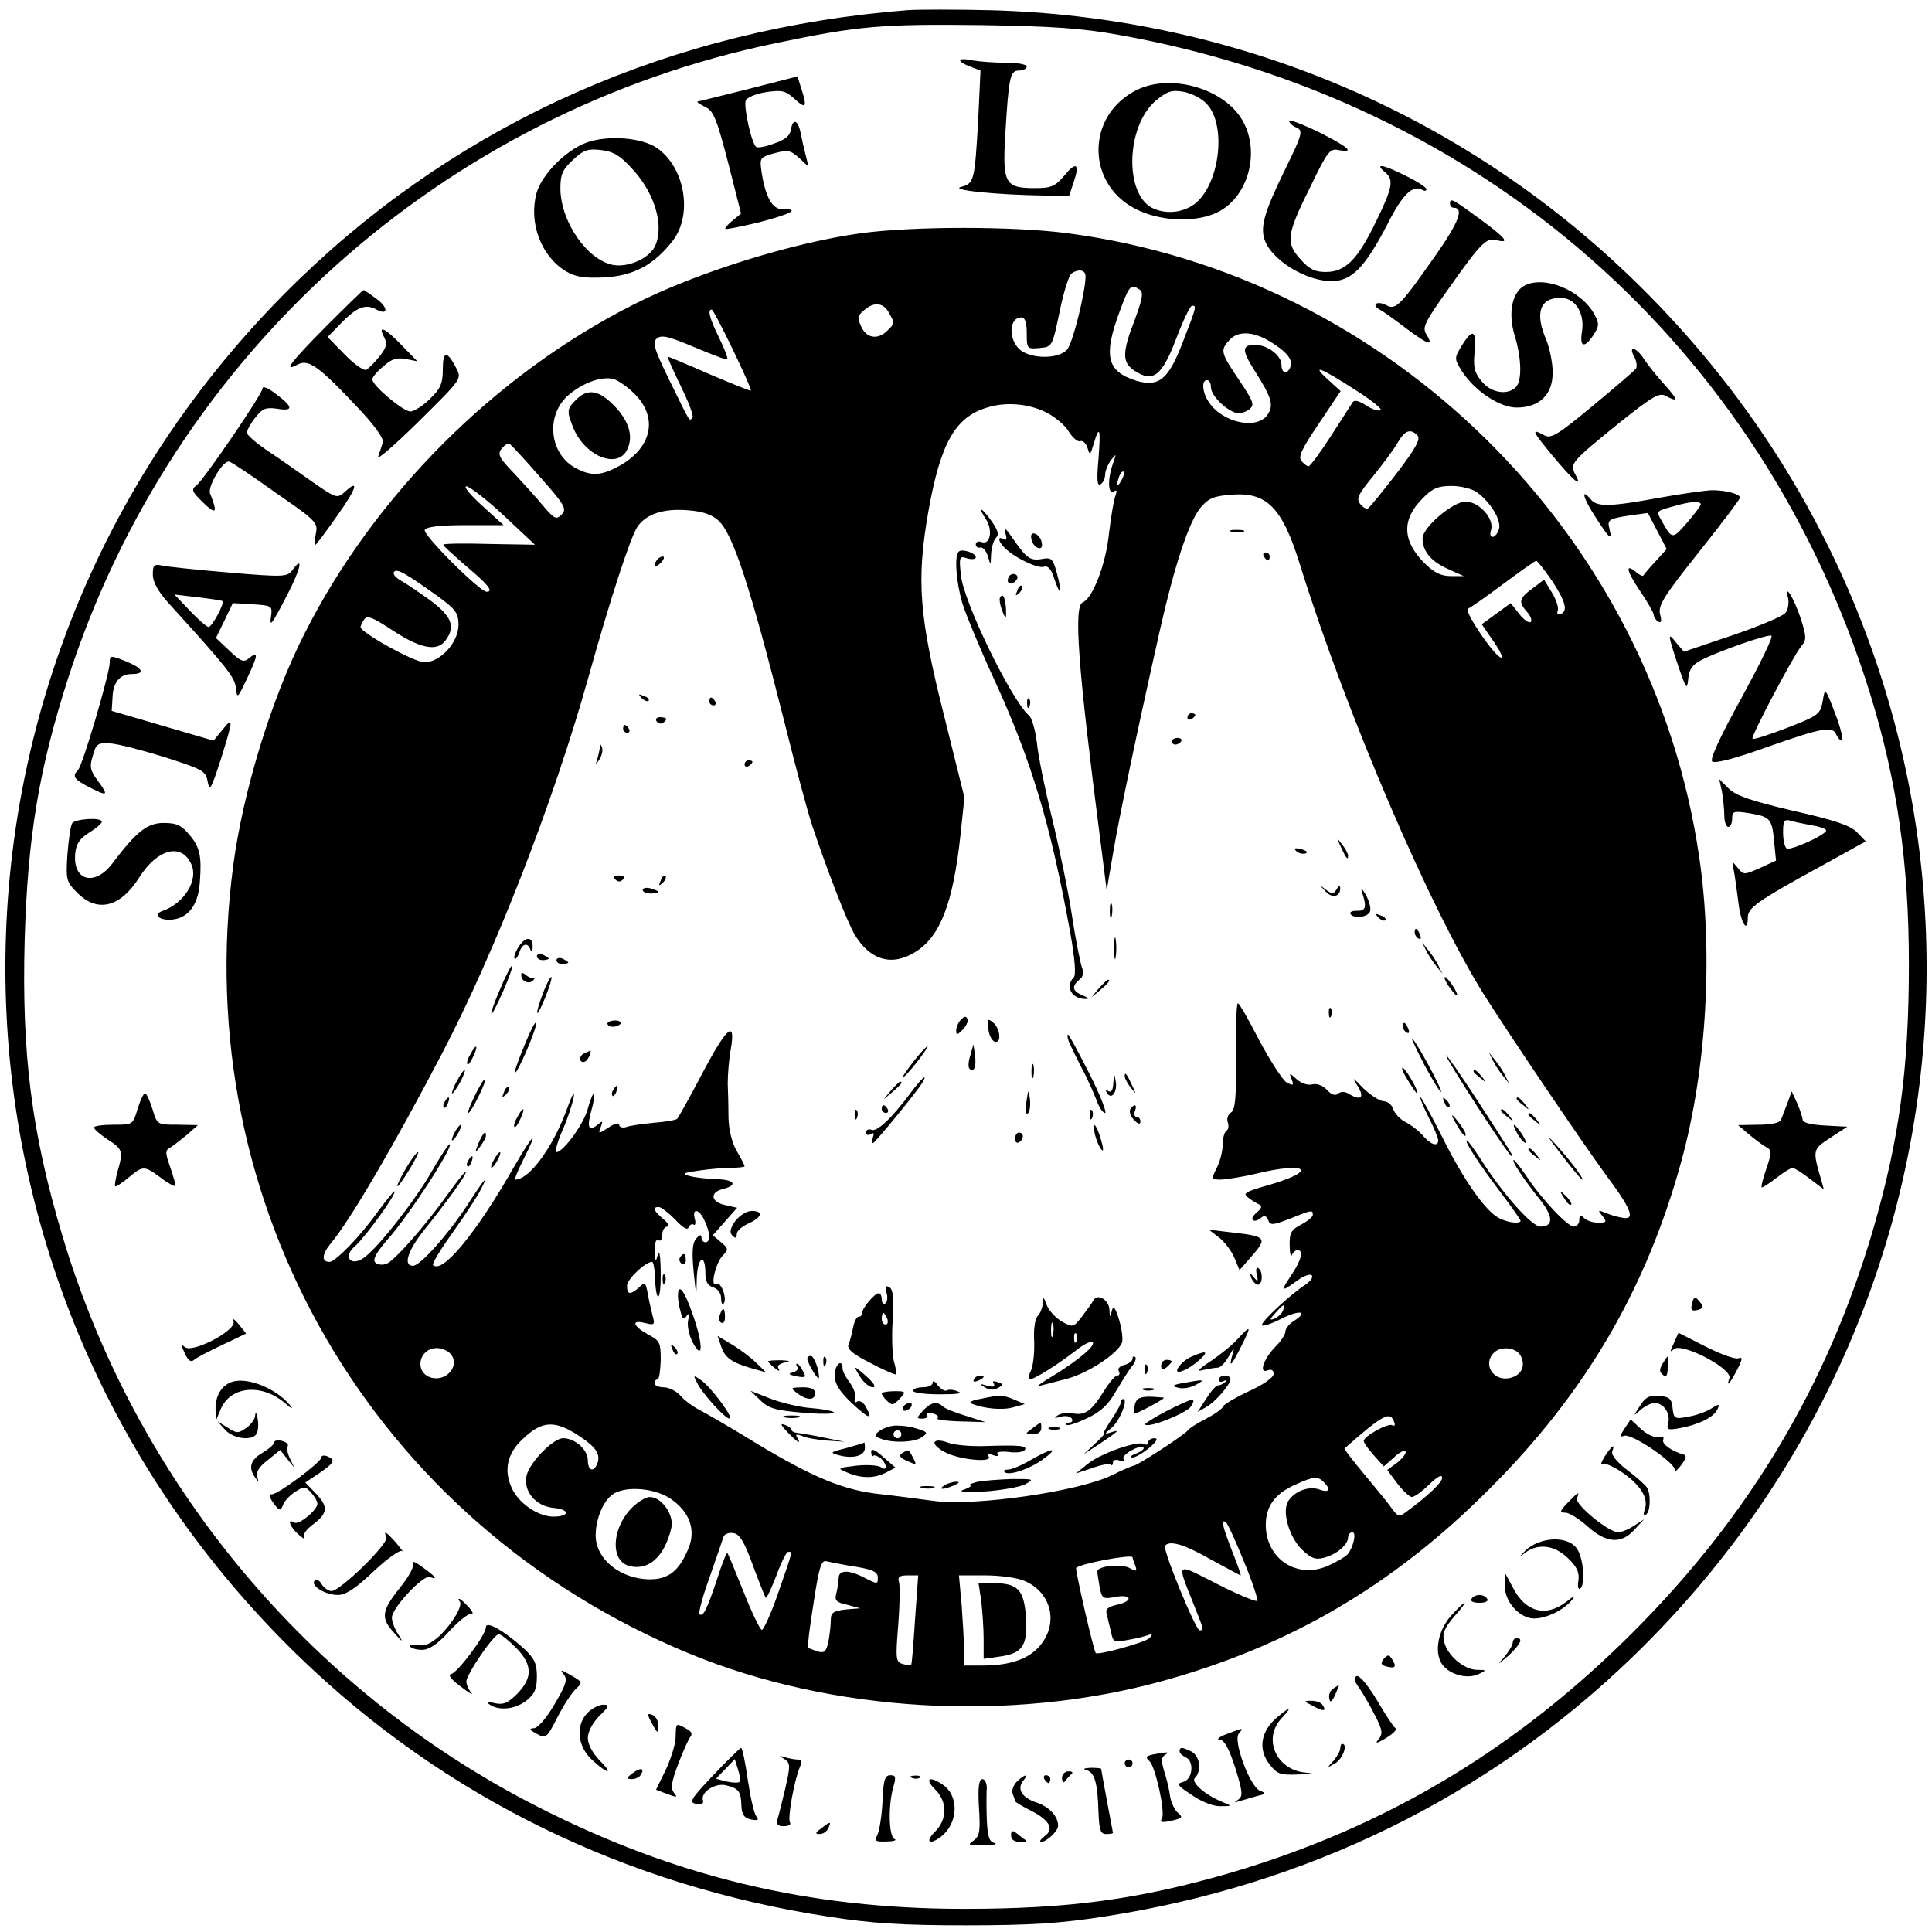 <svg version="1" xmlns="http://www.w3.org/2000/svg" width="657.333" height="657.333" viewBox="0 0 493 493"><path d="M231.5 2.6C171.6 7.3 118.2 30.9 76.6 71c-100.3 96.8-100.3 255.2 0 352 36.9 35.6 83.1 58.2 134.9 66.1 10.9 1.7 18.6 2.2 35 2.2s24.1-.5 35-2.2c51.8-7.9 98-30.5 134.9-66.1 100.3-96.8 100.3-255.2 0-352C372.2 28.3 314.3 4.2 252.5 2.6c-8.8-.2-18.2-.2-21 0zm54 6.3C378 25.4 449.7 88.3 477.2 177c6.9 22.3 9.9 43.2 9.9 69 0 26.7-2.4 44.6-9.2 68-11.6 39.4-31.4 72.7-61.3 102.6-29.9 29.9-63.2 49.7-102.6 61.3-23.4 6.8-41.3 9.2-68 9.2-39.7 0-73.8-8.2-108.9-26.1C78.8 431.3 34.7 378.2 16 315.6c-8-26.7-10.5-46.7-9.7-76.1.8-26.1 3.6-43.1 11.1-66.5C44 90.5 113 28.6 198 11c21-4.4 26.9-4.9 52.5-4.6 18.1.3 25.6.8 35 2.5z"/><path d="M245 15.4c0 .4 1.2 1.1 2.6 1.6l2.6 1-.6 12.8c-.9 15.4-1 16-4.4 16.9-2.8.8 8.7 2 21.5 2.2l6.1.1 1.2-3.6c1.6-4.7.6-5.3-2.5-1.5-2.3 2.7-3.3 3.1-7.5 3.1-7.5 0-8.2-1.2-7.5-13.4.9-14.8 1.2-16.6 3.5-16.6 1.1 0 2-.5 2-1 0-.6-2.4-1-5.4-1-2.9 0-6.8-.3-8.5-.6-1.7-.4-3.1-.4-3.1 0zM191 22.7c-6.9 1.7-12.7 3.2-13 3.2-.3.1.6.7 2 1.4 2.1 1 2.9 3.1 5.8 14.2l3.3 13-2.2 1.8c-1.2 1-2 1.9-1.8 2.1.2.2 4.1-.6 8.7-1.7 8-2.1 10.5-3.4 6-3.3-2.6.1-4.4-2.9-5.4-9.1-.6-4.1-.6-4.1 3.2-5.2 3.4-.9 4.1-.8 6.3 1.2l2.4 2.2-.7-2.9c-.4-1.5-1-4.1-1.3-5.7-.7-3.4-2-3.8-2.5-.7-.2 1.4-1.5 2.5-4.2 3.4-2.1.8-4.2 1.2-4.6.9-1.2-.7-3.3-10.3-2.7-11.9.3-.7 2.6-1.7 5.2-2.1 4.1-.6 5-.3 7.1 1.6 3 2.8 3.4 2.3 2-2.1l-1.1-3.5-12.5 3.2zM290.4 22.8c-13.7 6.5-13.4 25.1.6 31.1 6.3 2.7 14.7 2.8 19.8.2 8.1-4.1 11-16.2 5.8-24.1-5-7.6-17.8-11.1-26.2-7.2zm17.4 3.6c4.9 4.8 3.8 18.6-1.8 24.6-3 3.2-8.2 4-12.1 2-7-3.8-6.5-20.7.9-27.2 3-2.5 4.1-2.9 7.1-2.4 1.9.3 4.6 1.6 5.9 3zM329 30.9c0 .5.7 1.1 1.5 1.5 2.2.8 1.9 1.7-2.5 10.7-5.5 11.2-6.6 15.1-5.1 18.6 2.5 5.7 12.5 11 18.6 9.9 4.2-.8 7.4-4.5 12.5-14.3 3.9-7.8 6.6-10.3 9-8.8.5.3 1 .2 1-.2 0-.5-2.5-2.1-5.6-3.6-5.6-2.8-7.8-3.1-4.9-.7 2.2 1.9 1.9 3.8-2.4 12.6-4.7 9.7-7.8 12.8-12.8 12.8-2.8 0-4.2-.7-6.5-3.3-3.8-4.2-3.5-6.3 2.8-18.9 4.1-8.5 4.8-9.4 7-8.9 4.3.8 2.5-.8-5.1-4.6-4.1-2-7.5-3.3-7.5-2.8zM149.6 36.4c-5.3 2-11.4 8.2-12.7 12.9-2 7.5 1.1 15.9 7.3 19.8 2.7 1.6 4.6 1.9 9.9 1.7 7.6-.4 12.8-3.2 17.6-9.4 5.1-6.7 3.1-18.6-4-23.6-3.8-2.7-12.6-3.4-18.1-1.4zm12.1 7.1c5.6 6.2 7.9 14.6 5.3 19.6-1.7 3-6.8 5.2-10.6 4.5-6.6-1.3-13.3-11-13.4-19.4 0-3.7.5-4.9 3.2-7.4 2.8-2.6 3.8-2.9 7.3-2.5 3.2.4 4.9 1.5 8.2 5.2zM370 51.9c0 .6.4 1.1.9 1.1 2.8 0 1.3 3.8-4.6 12.2-9 12.8-10.1 14-12.5 12.7-2.4-1.3-4-.1-1.7 1.1.9.5 4 2.7 7 5 5.5 4.1 6.9 4.5 4.8 1.2-1-1.7-.3-3.1 6-11.9 8.2-11.6 9.4-12.7 12.1-12 3.4.9 2.2-.6-4.2-5.3-7.1-5.2-7.8-5.6-7.8-4.1zM219.8 59.5c-17.6 2.4-42.2 10.1-58.1 18.2-35.3 17.8-66.2 48.7-84 84-8.4 16.5-15.7 40.2-18.2 59.3C48.1 307.4 95.1 388.6 176 422c36.2 14.9 81.4 17.6 120.1 7.1 32.6-8.9 59.3-24.4 83.9-49.1 24.7-24.6 40.2-51.3 49.1-83.9 6.4-23.5 8.1-53 4.5-77.4-12-82.4-78.8-148.4-161.3-159.2-13.8-1.8-39.1-1.8-52.5 0zm57.2 11c0 4-3.3 17.2-4.7 18.7-2.3 2.6-9.7 2.4-12.3-.2-2.8-2.8-2.4-8 .6-8 1 0 1.4 1.3 1.4 4.1 0 3.9.1 4 3.3 3.7 3.2-.3 3.2-.3 5.1-9.3 1-5 2.4-9.3 3-9.7 1.9-1.3 3.6-.9 3.6.7zm13.8 3.4c1 .6.8 2.2-1.2 7.6-3.3 8.5-3.3 11-.1 13.1 4.7 3.1 7 1.4 10.6-8.1 1.8-4.7 3.6-8.5 4.1-8.5 1.2 0 1.1.3-2.3 9.1-3.7 9.7-6.1 11.7-11.8 10.1-7.8-2.4-8.7-6.4-4.1-18.5 2.2-5.9 2.6-6.3 4.8-4.8zM227 80.1c1.3 2.3 1.3 2.5-.6 4.3-2.4 2.4-5.3 1.9-6.6-1-1.1-2.3-1-2.9 1-4.5 2.5-2 4.8-1.6 6.2 1.2zm-40 9.1c2.7 5.6 4.8 10.3 4.6 10.5-.1.1-4.9-1.8-10.5-4.2-5.7-2.5-10.5-4.5-10.7-4.5-.2 0 1.3 3.4 3.3 7.5 2 4.1 3.4 7.7 3 8.1-.9.9-.4 1.6-5.9-9.6-4-8.2-4.4-9.7-3.1-10.7 1.2-.9 3.1-.4 9.5 2.3 4.5 1.9 8.2 3.3 8.4 3.1.2-.2-.7-2.7-2.1-5.5-2.5-5.1-3-7.2-1.9-7.2.3 0 2.7 4.6 5.4 10.2zm137-2.1c4.3 2.6 6 4.7 5.3 6.5-.8 2.1-2.3 1.7-2.3-.5 0-2.4-3.6-5.1-6.7-5.1-3.4 0-3.5 1.3-.2 6.5 4.5 7.1 5 8.9 3.3 11.4-2.7 3.8-11.3 2-14.8-3.1-1.8-2.5-2.1-5.8-.6-5.8.6 0 1 .8 1 1.8 0 2 3.4 5.5 6.2 6.5.9.3 2.4 0 3.4-.7 1.6-1.2 1.5-1.8-2.4-7.6-4.7-7-4.9-7.6-2.5-10.2 2.1-2.4 6-2.3 10.3.3zm22 12.5c4.1 2.6 6.9 4.9 6.3 5.1-.7.3-2.4-.4-3.8-1.3-1.6-1.1-2.9-1.4-3.3-.8-.4.6-2.9 4.5-5.6 8.7-2.7 4.2-5.3 7.7-5.7 7.7-.3 0-1.2-.6-1.8-1.4-.9-1 .1-3.1 4.5-9.6l5.5-8.2-3.3-3c-4.5-4.1-1.6-2.9 7.2 2.8zm-184.3.7c6.3 6 4.8 13.8-3.5 18.5-4.7 2.6-7.2 2.8-11.2.7-6.9-3.6-7.9-13.7-1.8-18.8 3.7-3.1 8.3-4.7 11.3-4 1.1.3 3.5 1.9 5.2 3.6zm105 4.8c2.3 1.1 5.1 3.4 6 5 1 1.6 2.3 2.7 2.9 2.5.7-.3 1.5.5 1.9 1.7.6 2 .7 1.9 1.6-1.1 1.5-5 1.8-3.8 1.2 4-.5 5.3-.3 6.9.5 6.4.7-.4 1.2-1.5 1.2-2.5 0-.9.7-2.6 1.5-3.7 1.4-1.8 1.4-1.7.5.9-1.4 3.9-1.3 8 .2 7.1.8-.5.9-.2.4 1.2-.4 1-1.1 5.3-1.6 9.4-.8 8-4.2 16.7-6.7 17.7-2.4.9-1.2 16.7 4.4 60.1l1.7 13.4 1.7-9.9c1.6-9.3 5.6-28.6 11.9-56.6 3.6-16 7.3-27.4 10.3-31.1 1.9-2.3 3.3-3 7.3-3.3 9.5-1 13.5 2.9 18.1 17.7 11.8 38 33.3 88.1 47.1 110 7.1 11.2 25.4 38.2 31.2 46.1 6.5 8.7 7.4 11.4 3.8 10.6-1.3-.2-3.2-.8-4.3-1.3-1.8-.7-1.8-.6-.6.9 1.2 1.5 1.1 1.7-1.1 1.7-1.3 0-2.9-.5-3.6-1.2-.9-.9-1.2-.8-1.2.5 0 .9-.6 1.7-1.4 1.7-1.6 0-8.3-7.1-12.1-12.9-1.5-2.2-3-4.1-3.2-4.1-.8 0 2.5 4.9 6.4 9.8 3.7 4.5 3.8 7.2.4 7.2-2.2 0-9.4-8.1-15-16.8-1.8-2.8-3.5-5.2-3.8-5.2-.8 0 3.1 6 8.5 13.1 2.8 3.7 5.2 7.1 5.2 7.4 0 .9-3.5.5-5.7-.8-3.4-1.9-8.9-9.7-14.3-20.6-2.8-5.6-5.3-10.1-5.5-10.1-.3 0 .6 2.2 2 5 1.4 2.7 2.5 5.4 2.5 6 0 1.7-1.9 1.1-3.8-1.1-.9-1.1-2.9-2.7-4.4-3.5-1.5-.7-2.9-2.3-3.3-3.4-.3-1.1-1.5-2-2.4-2-1 0-3.3-1.5-5.1-3.2-3-3.1-3.1-3.1-1.5-.6 1.8 3 .7 3.8-2.5 1.8-.9-.5-1.9-.5-2.6.1-.7.6-1.7.2-2.8-1-1-1.1-2.5-1.7-3.7-1.4-1.1.3-2.8-.2-4-1.3-1.9-1.7-2-1.7-1.3 0 .6 1.6.4 1.7-1.3.8-1-.6-4.1-5.4-6.9-10.6-2.7-5.3-5.2-9.6-5.5-9.6-.4 0-.6 6.1-.5 13.5.1 10.6-.2 13.8-1.3 14.4-.8.5-1.1 1.6-.8 2.5.3.8.2 1.8-.3 2.1-.6.4-1 2-1 3.6 0 1.7-.7 4.3-1.5 5.9-1.5 3-1.5 3 1.2 3 1.6-.1 5.5-.7 8.8-1.5 12.8-3.1 16-.9 3.9 2.7-6.7 1.9-7.4 2.3-5.9 3.4 1 .8 2.3 1.5 2.9 1.8.7.3.5 1-.6 1.9-1 .8-1.5 1.7-1.1 2 .3.4 1.2.2 1.9-.4 1-.9 1.5-.7 2 .4.5 1.4 1.1 1.4 5.5-.3 5.7-2.3 5.9-2.3 5.9-1 0 .5-1.3 1.6-3 2.5-2.5 1.3-3 2.1-2.9 5.3 0 2 .3 3.1.6 2.4.2-.6.9-1.2 1.4-1.2 1.6 0 1 2.6-1.6 6.4-2.8 4.2-2.6 4.4 1.5 1.4 1.6-1.2 3.3-1.8 3.7-1.4.5.5-.3 1.6-1.7 2.5-3.7 2.4-11 9.2-11 10.2 0 .5 2.3-.2 5-1.6 4.8-2.4 7.1-1.9 3 .7-1.1.7-2 1.9-2 2.6 0 .7-1.1 2.4-2.4 3.7-3.1 3.1-4.5 7.1-2.2 6.2 1-.4 1.6-.1 1.6.9 0 .9-2.7 2.8-6.5 4.5-3.6 1.7-6.5 3.5-6.5 3.9 0 .4-1.9 1.8-4.2 3-2.4 1.2-4.5 2.6-4.8 3.1-.7 1-12.8 8.9-13.7 8.9-.3 0-2.9 1.1-5.7 2.5-8.5 4.1-34.8 7.9-45.3 6.5-3.7-.5-10.5-1.4-15.1-1.9-9.1-1.2-17.4-4.9-33-14.5-4.6-2.8-9.8-5.8-11.5-6.7-1.8-.9-4.1-2.6-5.1-3.8-1.1-1.2-3-2.1-4.3-2.1-1.2 0-2.3-.5-2.3-1 0-.6.3-1 .8-1 .4 0 .7-2.2.8-4.9 0-4.5-.2-5-3.3-6.6-3.9-2.2-4.3-3.8-.7-2.9 2.2.6 2.5.4 2.1-1.2-.3-1.1-.9-3.6-1.3-5.7-.6-3.5-.8-3.7-2.3-2.2-2.3 2-3.1 1.9-3.1-.4 0-1.7 4.7-6.1 6.4-6.1.3 0 .6 1.5.7 3.2.2 7.4 1.5 7.6 1.5.3 0-4.5-.3-6.8-.7-5.4-.6 2.1-.7 2-.8-.9-.1-2 .3-3.1.9-2.7.6.3 1-.3 1-1.4 0-1.2.6-2.1 1.3-2.1.6-.1.2-.9-1-1.9-2.5-2.1-2.9-3.1-1.2-3.1.6 0 2.5 1.5 4.2 3.2 1.9 2.1 3.2 2.8 3.4 2 .3-.6.8-1 1.3-.7.4.3.6-.4.3-1.5-.8-2.9 1.2-2.5 2.5.5 1.5 3.2 1.5 5.5.2 5.5-.5 0-1-.5-1-1.2 0-.8-.4-.8-1.3.2-1 1.1-1.2 3.3-.7 8.5.7 6.8.7 6.8.8 1.7.2-5.5 2.2-6.6 2.2-1.2 0 2 .6 3.1 2 3.5 1.2.4 2 1.5 2 2.7 0 1.2.3 1.9.6 1.5 1.1-1.1-.6-5.8-1.8-5.1-1.7 1.1-.2-5.4 1.7-7.3 1.4-1.4 1.4-1.7-.5-3.3l-2.1-1.8 3.1-3.5 3.1-3.5-3.1-.7c-3.6-.8-4-3.2-.5-4.1 3.9-1 2.9-2.4-1.7-2.5-2.4-.1-5.4-.4-6.8-.8-2.1-.6-1.8-.8 2.4-1.4 2.7-.4 6.4-.7 8.2-.7 1.9 0 3.4-.2 3.4-.4 0-.3-.9-2-2-3.9-1.2-2-2-5.3-2.1-8.3 0-2.7-.1-6.7-.2-8.9 0-2.2.3-6.2.8-8.9 1.3-7.6-1.1-5.5-7.5 6.7-3.1 5.9-5.9 10.9-6.2 11.2-.3.3-3 .8-5.9 1-2.9.3-6.1.7-7.1 1.1-1 .3-1.8 0-1.8-.6s-1.2-.3-2.7.7c-2.6 1.7-2.7 1.7-2-.1.6-1.6.5-1.7-.8-.6-2.3 1.9-2.8.7-1.6-3.6.6-2.1.9-4 .6-4.2-.2-.2-.9 1.4-1.5 3.7-1 3.9-6.3 11.1-8 11.1-.5 0 .2-2.4 1.4-5.3 1.3-2.8 2.6-6.8 3-8.7.3-1.9-.5-.5-1.8 3.2-3.5 9.5-9.5 17.8-13.1 17.8-.3 0 .6-2.2 2-5 4.1-8.1 2.8-7.1-2.3 1.7-9.8 17.2-18.4 27.5-20.7 25.1-.3-.3 2-4.1 5.1-8.4 3.1-4.4 6.3-9.2 7.1-10.9 2.2-4.2 1-2.9-3.5 4.1-5 7.6-12 15.4-13.8 15.4-2.6 0-1.4-3.8 2.9-9.2 5-6.2 9-11.7 10.2-13.8 1.3-2.5-.9.1-4.3 4.8-5.5 7.8-13.7 17.1-15.6 17.7-1 .4-2.3.2-2.8-.3-.8-.8.2-2.5 3-5.8 5.6-6.2 17.3-24.4 15.9-24.4-.3 0-2.6 3.5-5.1 7.9-4.3 7.2-12.7 17.9-16.4 20.8-3.5 2.8-6 .1-2.5-2.8 2.5-2.2 11-13.9 9.9-13.9-.2 0-2.1 2.4-4.2 5.2C92 315.4 85.6 322 84.1 322c-2.1 0-2-1.9.3-4.7 4.9-5.8 16.3-25.3 28.3-48.3 13.6-25.9 28.6-64.6 37.4-96 5.6-20.1 10.7-35.7 12.5-38.5 2.2-3.3 6.6-4.8 12.9-4.3 3.9.3 6.2 1.1 7.9 2.7 3.7 3.5 8.1 17 16.7 51.1 2.8 11.3 6 23.2 7.1 26.5 3.8 11.4 8.9 24.6 10.9 28 3.9 6.5 9.5 8.2 15.5 4.4 6.3-3.9 9.6-12.3 11.5-29.9l1-9.5L241 183c-6.5-25.7-7.2-34.9-4.1-52.5 3.1-17.5 6.9-24.1 15-26.5 4.7-1.5 10.4-1 14.8 1.1zm95 6c.9.9-.5 3.4-5.4 9.8-3.6 4.7-6.9 8.7-7.3 8.9-.4.1-1.3-.4-1.9-1.2-1.1-1.3-.5-2.5 3.3-7.1 2.5-3.1 5.4-7 6.3-8.6 1.8-3.1 3.2-3.6 5-1.8zm-224 10.5c6.5 7.3 7 8.3 5.6 9.7-1.4 1.4-1.8 1.1-4.6-2.1-1.7-2.1-5.1-5.8-7.5-8.4-3.9-4-4.3-4.9-3.2-6.3.7-.9 1.6-1.4 2-1.3.3.2 3.8 3.9 7.7 8.4zm148.4 1.1c-1.2 2-1.4 1.4-.5-1.2.4-.9.9-1.4 1.1-1.1.3.2 0 1.3-.6 2.3zm-157.6 8.8l8 7.5-11.8-.2c-6.4-.2-11.7-.1-11.6.2 0 .3 2.7 2.7 5.9 5.5 5.6 4.7 7 6.5 5.2 6.5-1.8 0-16.5-14.7-15.8-15.8.5-.8 4-1.2 10.4-1.2h9.7l-5.5-5c-3-2.7-4.8-4.9-4-4.9.8 0 5.1 3.3 9.5 7.4zm248.2-6c3.6 2.5 6.5 7.3 5.8 9.5-.3 1.1-1.1 2-1.6 2-.6 0-.8-.8-.4-1.8.8-2.9-3.1-7.2-6.5-7.2-3.3 0-11 6.6-11 9.4 0 3.2 2.1 5.8 6.3 7.7l4.2 1.9h-3.3c-2.5 0-4.3-.9-6.7-3.3-5.7-5.7-5.9-11.2-.4-16.6 2.4-2.5 3.9-3.1 7.3-3.1 2.3 0 5.1.7 6.3 1.5zm19.2 22.5c3.6 5.4 4.3 8 2.3 8.7-.7.3-1-.1-.7-.9.3-.7-.4-2.8-1.5-4.6l-2-3.3-3 2.3c-3.4 2.5-3.6 3.4-1.3 6 .9 1 1.3 2.1.9 2.5-.4.4-1.7-.5-2.9-2l-2.2-2.8-3.7 2.7-3.7 2.7 3.1 4.5c1.7 2.4 2.5 4.3 1.8 4-1.9-.6-9.6-12.1-8.4-12.5.6-.2 4.6-3 9-6.3 4.3-3.2 8.1-5.9 8.4-5.9.3 0 2 2.2 3.9 4.9zm-284.1 4.2c4.5 3.3 5.2 4.3 5.2 7.2 0 4.5-4.6 9.6-8.7 9.6-2.6 0-16.3-7.6-16.3-9 0-.3.4-1.1.9-1.9.8-1.2 2.2-.6 7.5 2.9 7.1 4.6 11.2 5.3 13.3 2.4 2.6-3.5 1.6-6.1-3.9-10.2-2.9-2.1-6.3-4.4-7.6-5.1-1.2-.7-2-1.6-1.7-2.1.7-1.1 3 .3 11.3 6.2zm215.6 182.2c-.3.8-1.3 1.7-2.2 2.1-1.3.5-1.3.2.3-1.5 2.1-2.4 2.6-2.5 1.9-.6zM115 345.5c2.5 3-1.1 7.2-5.1 6-4.3-1.4-3-7.5 1.6-7.5 1.2 0 2.8.7 3.5 1.5zm273 .4c1.4 2.6.3 5-2.6 5.7-4.2 1.1-7.2-3.4-4.2-6.4 1.8-1.8 5.6-1.4 6.8.7zM355.8 363c.3.7 0 1-.5.7-1-.7-7.3 2.8-7.3 4 0 .5 1.2 2.1 2.6 3.7l2.5 2.8 2.5-2.2c1.3-1.3 2.7-2 3-1.7.4.4-.5 1.6-1.9 2.8l-2.7 2 2.6 3.5c1.5 1.9 3.1 3.4 3.7 3.4.6 0 2.6-1.4 4.4-3.2 2.1-2 3.3-2.7 3.3-1.7 0 1.2-3.6 4.6-9.3 8.8-1.6 1.2-2 1.1-3.4-.8-.8-1.2-4-5.1-7-8.7-3-3.6-5.4-6.7-5.2-6.8 9.9-8.7 11.7-9.7 12.7-6.6zm-207.6 3.7c4 2.7 5.1 4.5 4.2 6.8-.9 2.3-2.4 1.8-2.4-.9s-3.3-5.6-6.3-5.6c-2.5 0-8.4 6-9.3 9.4-1 4.1 2.3 8 7 8.4 4.1.4 4 2.2-.2 2.2-4 0-9.1-3.6-10.7-7.5-2-4.5-1-8.7 2.9-12.3 5-4.8 8.3-4.9 14.8-.5zm189.6 11.5c1.9 1.9 1.4 2.8-1.1 1.9-2.7-1-6.4.4-8 3-1.6 2.6.2 8.9 3.4 12.2 2.4 2.3 3.5 2.8 5.7 2.2 3.2-.8 6.2-3.3 6.2-5.2 0-.7.5-1.3 1.1-1.3 1.1 0 .3 3.7-1.2 5.6-.5.6-2.7 1.9-4.9 2.9-8 3.6-16-1.7-16-10.4 0-4.7 2.3-7.9 7.4-10.2 4.9-2.2 5.8-2.3 7.4-.7zm-166.6 4.3c4.8 3.3 6.5 8 4.4 12.8-2.3 5.5-5 7.7-9.7 7.7-7.5 0-13.9-5.1-13.9-11.2 0-4.4 2.1-9.2 4.7-10.7 3.4-2 10.6-1.3 14.5 1.4zm146.2 15.9c2.2 5.3 3.7 9.9 3.4 10.1-.3.3-4.9-1.6-10.2-4.3-10.8-5.5-10.4-5.9-6 5.2 2.7 6.8 2.7 6.6 1.5 6.6-1 0-9.6-20.9-8.8-21.6 1.3-1.4 4.9-.3 11.6 3.5 4.1 2.2 7.5 4.1 7.7 4.1.1 0-.8-2.8-2.2-6.2-2.5-6.5-2.9-8.2-1.6-7.4.4.2 2.5 4.8 4.6 10zm-125.3 1c1.6 4.3 3.1 8.1 3.3 8.3.2.3 1.4-2.3 2.7-5.6 1.2-3.4 2.6-6.1 3-6.1 1.2 0 1.3-.6-2.5 10.4-1.8 5.3-3.8 9.6-4.2 9.5-.5-.1-2.6-4.5-4.7-9.8-2.1-5.2-3.9-9.7-4.1-9.8-.2-.2-1.4 2.8-2.6 6.6-2.6 7.8-3.6 9.8-4.5 9-.3-.4.8-4.6 2.6-9.5 1.7-4.9 3.3-9.5 3.5-10.2.2-.7 1.3-1.2 2.5-1 1.6.2 2.8 2.1 5 8.2zm96.9-2c0 .2.3 1.2.7 2.1.5 1.5.3 1.6-1.5.6-2.1-1.1-8.2-.5-8.2.9 0 .4.3 2.2.6 4 .6 3 .9 3.1 4 2.5 4.3-.8 4.6 1.1.4 2-2.2.5-3 1.1-2.6 2.3.2 1 .7 3 1.1 4.6.5 2.6.8 2.8 4.1 2.1 2-.3 4.3-.9 5.2-1.2 1.3-.5 1.4-.3.5.7-1 1.1-13.3 4.5-13.7 3.8-.6-.8-5.3-21.4-5-21.7 1-1.1 14.4-3.6 14.4-2.7zm-72.5 2.1c6.1.9 7.5 1.5 7.5 3.1 0 1.7-.1 1.7-3.6-.1-3.9-2-6.4-1.9-6.4.2 0 1-.3 2.7-.6 3.9-.5 1.8 0 2.3 2.8 2.9l3.3.9-3.7.3c-3.2.4-3.8.8-3.8 2.7 0 1.3-.3 3.8-.6 5.5-.6 2.6-1 3-2.8 2.5-1.1-.4-2.2-.8-2.4-.9-.2-.2.4-5.3 1.4-11.4 1.4-9.3 2-11.1 3.3-10.7.9.2 3.4.7 5.6 1.1zm17 13.7c-.4 6.2-.8 11.5-1 11.6-.2.2-1.2.1-2.2-.2-1.7-.5-1.8-1.3-1.1-9.8.4-5.1.5-10.1.2-11.1-.4-1.3.1-1.7 2.2-1.7h2.7l-.8 11.2zm27.9-9.8c6.9 2.9 8.8 10.8 4 16.5-2.8 3.4-7.6 5.1-14.6 5.1H246v-3.8c0-2.2-.3-7.3-.6-11.5l-.7-7.7h6.7c3.7 0 8.2.6 10 1.4z"/><path d="M147 102c-2.3 2.3-2.4 2.9-.9 6.7 2.8 7.6 11.6 11.3 14 5.9 1.6-3.4.3-7.4-3.6-11.3-3.8-3.8-6.6-4.2-9.5-1.3zM251.6 132.5c1.8 2.8 1.1 6.7-1.2 5.8-.7-.3-1.4 0-1.4.6s.5 1 1.2.8c.6-.1 1.5.9 1.9 2.3.7 2.4.7 2.4.8-.6.1-1.6.6-3.5 1.2-4.1.9-.9.6-1.9-1-4.2-2.6-3.7-3.9-4.2-1.5-.6zM256.5 135.9c.5 1.6.4 2.1-.4 1.7-1.8-1.1-1.3.9.7 2.6 2.8 2.5 8.3 5 9.7 4.4.9-.3 1.8.7 2.5 3 1.6 4.8 2.1 3.9.7-1.3-1-3.7-1.4-4.1-3.6-3.7-3.2.6-4.1-.1-7.6-5.1-1.8-2.7-2.5-3.2-2-1.6zM314.3 135.7c.9.2 2.3.2 3 0 .6-.3-.1-.5-1.8-.5-1.6 0-2.2.2-1.2.5zM263.2 137.6c.1.9.9 1.9 1.6 2.2.9.3 1.3-.2 1-1.4-.1-.9-.9-1.9-1.6-2.2-.9-.3-1.3.2-1 1.4zM244.6 140.8c-1.1 1.1-.6 7.9 1 13.2.9 2.9 4.5 11.6 8.1 19.4 9.5 20.7 14.4 37 19.4 64.6 1.2 6.7 1.5 10.8.9 11.4-2.4 2.4-.4 5.7 3.3 5.5.7 0 .2-.4-1-.9-2.7-1.1-2.9-2.3-.9-4 1.1-.8 1.2-1.8.6-3.4-.4-1.3-1.6-7.2-2.5-13.2-.9-6-3.2-17-5-24.4-1.8-7.4-3.6-16.2-3.9-19.4-.4-3.3-1.3-6.4-2-7-4.4-3.7-16.7-28.9-17.4-35.8-.5-4.8-.4-5 1.7-4.3 1.1.3 2.1.2 2.1-.3 0-1.1-3.6-2.3-4.4-1.4zM322.5 142c.3.5.8 1 1.1 1 .2 0 .4-.5.4-1 0-.6-.5-1-1.1-1-.5 0-.7.4-.4 1zM167.5 143.1c-1.1 1.6-.1 1.9 1.3.3.7-.8.8-1.4.3-1.4s-1.3.5-1.6 1.1zM257.5 147.1c-1 1.5.3 2.5 1.6 1.2.7-.7.7-1.3.1-1.7-.6-.3-1.4-.1-1.7.5zM259.6 150.7c-.6 1.4-.5 1.5.5.6.7-.7 1-1.5.7-1.8-.3-.3-.9.2-1.2 1.2zM255.1 153.2c0 .7.4 2.2.9 3.3.7 1.6.8 1.4.7-1.2-.1-1.8-.5-3.3-.9-3.3-.5 0-.8.6-.7 1.2zM163.7 178.1c.7.7 1.5 1 1.8.7.3-.3-.2-.9-1.2-1.2-1.4-.6-1.5-.5-.6.5zM181 179c0 .5.5 1 1.1 1 .5 0 .7-.5.4-1-.3-.6-.8-1-1.1-1-.2 0-.4.4-.4 1z"/><path d="M262.1 179.6c0 1.1.3 1.4.6.6.3-.7.2-1.6-.1-1.9-.3-.4-.6.2-.5 1.3zM303 183.1c0 .5.5.7 1 .4.6-.3 1-.8 1-1.1 0-.2-.4-.4-1-.4-.5 0-1 .5-1 1.1zM167.5 184c.4.6 1.1.8 1.6.5 1.4-.9 1.1-1.5-.7-1.5-.8 0-1.2.5-.9 1zM159 186c0 .5.5 1 1.1 1 .5 0 .7-.5.4-1-.3-.6-.8-1-1.1-1-.2 0-.4.4-.4 1zM299 189.2c0 .4.4.8.9.8.6 0 1.2-.4 1.5-.8.3-.5-.1-.9-.9-.9s-1.5.4-1.5.9zM153.1 190.7c-.1.6-.4 2-.7 3-.5 1.7-.5 1.7.6 0 .6-1 .9-2.3.6-3-.3-.9-.5-.9-.5 0zM190 195.1c0 .5.5.7 1 .4.6-.3 1-.8 1-1.1 0-.2-.4-.4-1-.4-.5 0-1 .5-1 1.1zM342.1 216c1.4 3.1 1.9 3.6 1.9 2.4 0-.6-.7-1.9-1.6-3-1.4-1.8-1.4-1.8-.3.6zM330.8 217.2c.5.5 1.6.8 2.3.6.8-.3.3-.7-1-1.1-1.7-.4-2.1-.3-1.3.5zM157 224.4c.7.7 1.3.7 2 0 .6-.6.3-1-1-1s-1.6.4-1 1zM168.6 224.7c-.6 1.4-.5 1.5.5.6.7-.7 1-1.5.7-1.8-.3-.3-.9.2-1.2 1.2zM164 227.1c0 .5.9.9 2 .9s2-.2 2-.4-.9-.6-2-.9c-1.1-.3-2-.1-2 .4zM338.2 227.4c1.6 1.9 3.8 1.5 3.8-.7 0-.8-.4-.7-.9.2-.8 1.3-1.2 1.3-2.8.1-1.7-1.3-1.7-1.3-.1.4zM347.5 227.5c1.3 3.9 1.1 5-1.2 4.9-1.2 0-2 .3-1.7.8.8 1.3 4.4.9 5-.6.3-.8-.2-2.7-1.1-4.3-.9-1.5-1.3-1.9-1-.8zM283.2 232.5c0 1.6.2 2.2.5 1.2.2-.9.2-2.3 0-3-.3-.6-.5.1-.5 1.8zM351.7 234.1c.7.7 1.5 1 1.8.7.3-.3-.2-.9-1.2-1.2-1.4-.6-1.5-.5-.6.5zM361 237.9c0 .6.4 1.3 1 1.6.6.3.7-.1.4-.9-.7-1.8-1.4-2.1-1.4-.7zM284.3 242c0 2.5.2 3.5.4 2.2.2-1.2.2-3.2 0-4.5-.2-1.2-.4-.2-.4 2.3zM132.4 241.5c-.9 1.4-1.4 2.8-1.1 3.1.3.3.8-.4 1.2-1.5.7-2.3 2.1-2.7 2.8-.9.3.8.6.7.6-.4.2-2.8-1.7-3-3.5-.3zM363.9 242.5c.5 1.1 1.7 2.9 2.6 4l1.6 2-1-2c-.5-1.1-1.7-2.9-2.6-4l-1.6-2 1 2zM137 244c0 .6.7 1 1.5 1s1.5-.2 1.5-.4-.7-.6-1.5-1c-.8-.3-1.5-.1-1.5.4zM142 245c0 .6.7 1 1.5 1s1.5-.2 1.5-.4-.7-.6-1.5-1c-.8-.3-1.5-.1-1.5.4zM127.7 252.2c-1.5 3.4-2.5 6.3-2.3 6.5.2.2 1.5-2.4 3-5.8s2.5-6.3 2.3-6.5c-.2-.2-1.6 2.4-3 5.8zM133 248.8c0 1.7 2.1 2.5 3.1 1.3.5-.6.6-.9.3-.6-.4.3-1.3 0-2.1-.6-.9-.8-1.3-.8-1.3-.1zM138.6 253.3c-2.3 6.1-1.9 7.2.5 1.3 1.1-2.7 1.8-5 1.6-5.3-.2-.2-1.2 1.6-2.1 4zM369.5 251.4c1 1.4 1.9 2.6 2.2 2.6.7 0-1.7-3.9-2.8-4.6-.6-.3-.3.5.6 2zM280.4 252.2l-1.9 2.3 2.3-1.9c2.1-1.8 2.7-2.6 1.9-2.6-.2 0-1.2 1-2.3 2.2zM339.1 258.6c0 1.1.3 1.4.6.6.3-.7.2-1.6-.1-1.9-.3-.4-.6.2-.5 1.3zM245.2 260.2c-.6.6-1.2 1.9-1.2 2.7 0 1.3.2 1.3 1.6-.1.9-.9 1.5-2.1 1.3-2.7-.3-.9-.8-.8-1.7.1zM133.8 266.8c-1.5 3.6-2.6 6.7-2.4 6.9.5.6 5.8-11.7 5.4-12.7-.2-.5-1.5 2.1-3 5.8zM155 261.2c0 .4.6.8 1.4.8.8 0 1.7-.4 2-.8.2-.4-.4-.8-1.5-.8-1 0-1.9.4-1.9.8zM252.2 262.5c.1 1.6.9 3 1.6 3.3 1.8.6 1.5-3.3-.4-4.9-1.4-1.1-1.5-.9-1.2 1.6zM358 261.9c0 .6.4 1.3 1 1.6.6.3.7-.1.4-.9-.7-1.8-1.4-2.1-1.4-.7zM272.7 265.7c.4 1 1.9 4 3.3 6.8 1.5 2.7 3.1 6.5 3.8 8.2.6 1.8 1.6 3.3 2.2 3.3.5 0-1.2-4.5-4-10s-5.2-10-5.5-10c-.2 0-.1.8.2 1.7zM363.6 272c2.1 3.8 3.9 6.8 4.1 6.6.5-.4-6.7-13.6-7.4-13.6-.2 0 1.3 3.1 3.3 7zM120 269.1c-.7 1.1-1 2.3-.7 2.5.2.2.9-.7 1.5-2.1 1.4-3 .7-3.3-.8-.4zM233 271c-1.7 2.2-2.9 4-2.7 4 .3 0 2-1.8 3.7-4 1.7-2.2 2.9-4 2.7-4-.3 0-2 1.8-3.7 4zM247.6 269.3c-.5 1.5-.6 3.1-.2 3.4 1.1 1.1 1.8-.5 1.4-3.4l-.4-2.8-.8 2.8zM149.3 268.7c-1.5.5-1.7 2.3-.4 2.3.5 0 1.1-.7 1.5-1.5.3-.8.4-1.5.3-1.4-.1 0-.8.3-1.4.6zM369 269.3c0 1 16 25.7 16.7 25.7.5 0 .7.3-8.9-14.5-4.3-6.6-7.8-11.6-7.8-11.2zM380.9 270.5c.5 1.1 1.7 2.9 2.6 4l1.6 2-1-2c-.5-1.1-1.7-2.9-2.6-4l-1.6-2 1 2zM263.2 273.5c0 1.6.2 2.2.5 1.2.2-.9.2-2.3 0-3-.3-.6-.5.1-.5 1.8zM359.1 275.4c1.2 2 2.3 3.6 2.5 3.6.7 0-2.5-5.8-3.6-6.5-.5-.3-.1 1 1.1 2.9zM116.5 276c-.9 1.6-1.3 3-1.1 3 .3 0 1.2-1.4 2.1-3 .9-1.7 1.3-3 1.1-3-.3 0-1.2 1.3-2.1 3zM376 273.4c0 .2.8 1 1.8 1.7 1.5 1.3 1.6 1.2.3-.4s-2.1-2.1-2.1-1.3zM284.1 276.3c-.1 1.9-.5 2.6-1.3 2.1-.7-.5-.8-.3-.3.5 1.1 1.9 2.7-.3 2.2-3-.4-2.2-.4-2.1-.6.4zM287 274.6c0 .6.7 1.9 1.6 3 1.4 1.8 1.4 1.8.3-.6-1.4-3.1-1.9-3.6-1.9-2.4zM121.2 279.5c-1.2 2.5-2 4.5-1.7 4.5.7 0 4.7-8.1 4.3-8.6-.3-.2-1.4 1.7-2.6 4.1zM232.5 278.7c-4.8 6.5-8.7 10.2-10.1 9.6-.8-.3-1.4 0-1.4.7 0 .6.5.8 1.2.4.8-.5.9-.2.5 1-.4.9-.3 1.5.2 1.2.9-.6 11.4-13.4 12.5-15.4 1.5-2.6-.3-1-2.9 2.5zM227.4 278.2l-1.9 2.3 2.3-1.9c2.1-1.8 2.7-2.6 1.9-2.6-.2 0-1.2 1-2.3 2.2zM128.6 278.7c-.6 1.4-.5 1.5.5.6.7-.7 1-1.5.7-1.8-.3-.3-.9.2-1.2 1.2zM156.5 278.1c-.4.6-.5 1.2-.2 1.5.2.3.7-.2 1-1.1.7-1.7.1-2-.8-.4zM261.9 281.2c-.3 2.2-.1 3.4.4 2.9s.7-2.1.5-3.7c-.3-2.7-.4-2.6-.9.8zM113.5 281.1c-.4.6-.5 1.2-.2 1.5.2.3.7-.2 1-1.1.7-1.7.1-2-.8-.4zM368.6 281.3c.3 1 .9 1.5 1.2 1.2.3-.3 0-1.1-.7-1.8-1-.9-1.1-.8-.5.6zM387 280.4c0 .2.8 1 1.8 1.7 1.5 1.3 1.6 1.2.3-.4s-2.1-2.1-2.1-1.3z"/><path d="M225 283c0 .5.5 1 1.1 1 .5 0 .7-.5.4-1-.3-.6-.8-1-1.1-1-.2 0-.4.4-.4 1zM288.4 283.1c-.3.6.1 1.8 1 2.7 1 1.1 1.6 1.2 1.6.4 0-.7-.4-1.2-1-1.2-.5 0-.7-.7-.4-1.5.7-1.7-.2-2-1.2-.4zM132 285.1c-.7 1.1-1 2.3-.7 2.5.2.2.9-.7 1.5-2.1 1.4-3 .7-3.3-.8-.4zM218.1 284.6c0 1.1.3 1.4.6.6.3-.7.2-1.6-.1-1.9-.3-.4-.6.2-.5 1.3zM278.1 284.6c0 1.1.3 1.4.6.6.3-.7.2-1.6-.1-1.9-.3-.4-.6.2-.5 1.3zM383 283.4c0 .2.8 1 1.8 1.7 1.5 1.3 1.6 1.2.3-.4s-2.1-2.1-2.1-1.3zM370.9 285.5c1.7 3.3 3.1 5.1 3.1 4 0-.6-1-2.1-2.1-3.5-1.3-1.7-1.7-1.8-1-.5zM390 284.4c0 .2.8 1 1.8 1.7 1.5 1.3 1.6 1.2.3-.4s-2.1-2.1-2.1-1.3zM116 289c-.6 1.1-.8 2-.6 2 .3 0 1-.9 1.6-2 .6-1.1.8-2 .6-2-.3 0-1 .9-1.6 2zM279.4 289.5c.4 1.6 1.2 3.4 1.7 3.9.5.6.5-.4-.1-2.4-1.2-4.2-2.5-5.5-1.6-1.5zM387 288.9c.5 1.1 1.5 2.3 2.1 2.7.6.3.3-.5-.6-2-2-3-3-3.5-1.5-.7zM398.1 294.2c2.9 3.8 5.4 6.8 5.6 6.8.7 0-3.3-5.3-7.2-9.5-2-2.2-1.3-1 1.6 2.7zM122.1 291.7c-1 2.6-1 2.7.4.9.8-1.1 1.5-2.3 1.5-2.8 0-1.5-.7-.8-1.9 1.9zM259 290.6c0 .8.5 1.2 1 .9.6-.3 1-1 1-1.6 0-.5-.4-.9-1-.9-.5 0-1 .7-1 1.6zM390 293.4c0 .2.8 1 1.8 1.7 1.5 1.3 1.6 1.2.3-.4s-2.1-2.1-2.1-1.3zM104.8 296.2c-2.2 3.4-4.2 7.4-3.1 6.3 1.4-1.5 5.5-8.5 5-8.5-.3 0-1.1 1-1.9 2.2zM126 296c-.6 1.1-.8 2-.6 2 .3 0 1-.9 1.6-2 .6-1.1.8-2 .6-2-.3 0-1 .9-1.6 2zM119.5 296.1c-.4.6-.5 1.2-.2 1.5.2.3.7-.2 1-1.1.7-1.7.1-2-.8-.4zM399.1 305.7c.7 1.2 1.5 2 1.8 1.7.3-.2-.3-1.2-1.3-2.2-1.7-1.6-1.8-1.6-.5.5zM187.6 311.6c-1.3 1.9-1.5 2.9-.7 3.7.8.8 1.1.7 1.1-.4 0-.8 1.4-2 3-2.7 3.5-1.6 3.9-3.2.8-3.2-1.3 0-3.1 1.2-4.2 2.6zM311.1 315.8c1.5 1.2 3.2 3.5 3.9 5.2l1.3 3.1 2.8-3.2c4.4-5 4.2-5.4-4.6-6.4l-6-.7 2.6 2zM173.5 320.9c-.3.5-.1 1.2.5 1.6.5.3 1-.1 1-.9 0-1.8-.6-2.1-1.5-.7zM320.7 325.2c.4 1.9.3 2-.7.8-.9-1.2-1.1-1.2-.8-.1.3.8 1 1.7 1.6 1.9 1.4.4 1.6-3.4.3-4.2-.5-.4-.7.4-.4 1.6zM169.1 326.6c0 1.1.3 1.4.6.6.3-.7.2-1.6-.1-1.9-.3-.4-.6.2-.5 1.3zM226.2 329.8c.4 1.2.2 2.5-.3 2.8-.5.3-.9-.2-.9-1 0-.9-.3-1.6-.8-1.6-1 0-4.2 3.8-4.2 5 0 .6-.4 1-.9 1s-1.1 1.2-1.4 2.7c-.3 1.6-.8 3.5-1.2 4.4-.4 1.1 1 2.4 5.6 4.7 3.4 1.8 6.4 3.1 6.5 2.9.2-.2 0-1.7-.5-3.3-.4-1.6-.6-6.4-.3-10.5.3-5.6.1-7.8-.8-8.4-1-.6-1.2-.2-.8 1.3zm.2 6.7c.3.8.1 1.5-.4 1.5-.6 0-1-.7-1-1.5s.2-1.5.4-1.5.6.7 1 1.5zM173 330.7c0 1 .3 2.9.7 4.1.4 1.8.8 2.1 1.5 1 .7-.9.8-.6.4 1.1-.3 1.3.2 3.8 1.1 5.5 2.7 5.2 2.8.9.2-6.6-2.2-6.5-3.9-8.7-3.9-5.1zM266.1 332.5c-.1 1.2-.6 2.6-1.3 3.3-.7.7-1.1 3.4-.9 6.6.1 3-.3 6.4-.9 7.5-.6 1.2-.7 2.1-.3 2.1 1.2 0 7.2-3.8 11.6-7.2 2.1-1.7 4.1-2.7 4.5-2.3.9.8-3.6 4.6-10.3 8.7-2.7 1.6-4.3 2.8-3.5 2.5.8-.2 4-1 7-1.8 5.3-1.3 13.2-6.4 14.3-9.3.3-.8 0-3.3-.7-5.7-1-3.3-1.5-3.9-1.9-2.4-.4 1.8-.5 1.8-.6-.3-.1-2.4-2.9-4.2-4-2.5-.3.6-1.6 2.4-2.9 4.1-2.3 3-2.4 3-5.3 1.4-1.6-1-3.3-2.8-3.8-4.2-.8-2.2-1-2.2-1-.5zm2.6 8.2c-.3 1-.5.4-.5-1.2 0-1.7.2-2.4.5-1.8.2.7.2 2.1 0 3zm6 1.5c-.3.8-.6.5-.6-.6-.1-1.1.2-1.7.5-1.3.3.3.4 1.2.1 1.9zM183.7 335.5c-.4.8-.2 1.7.3 2 .6.4 1-.3 1-1.4 0-2.5-.6-2.7-1.3-.6zM315.9 341.6c-1.3 1.5-4.4 4-6.9 5.7-3.2 2.1-3.8 2.8-2 2.3 1.4-.3 3-.6 3.7-.6.7 0 1.9-1.2 2.8-2.8 1.5-2.6 1.6-2.6.9-.2-.9 3.3-.1 2.5 2.5-2.8 2.5-4.9 2.3-5.2-1-1.6zM184.1 343.8c1 2.9 3 4.1 8.9 5.7l2.5.7-2.5-2.4c-1.4-1.4-4.2-3.5-6.2-4.7l-3.7-2.2 1 2.9zM171.6 344.3c.3 1 .9 1.5 1.2 1.2.3-.3 0-1.1-.7-1.8-1-.9-1.1-.8-.5.6zM304.5 346c-1.2.4-2.7 1.5-3.4 2.4-2.2 2.6.9 2 4.4-.9 3-2.5 2.7-3.1-1-1.5zM206 346.7c.1 1.3 2.9 5.9 3 4.8 0-2.1-1.3-5.5-2.1-5.5-.5 0-.9.3-.9.7zM210.1 347.6c0 1.1.3 1.4.6.6.3-.7.2-1.6-.1-1.9-.3-.4-.6.2-.5 1.3zM289 346.7c0 .6-.9 1.3-2.1 1.6-1.2.3-1.8 1-1.4 1.6.3.6.2 1.1-.4 1.1-.5 0-1.9 1.6-3.1 3.5-3.4 5.5-5 6.7-8 6.2-1.4-.3-3.2-.1-4 .4-1.2.8-1 .9.7.4 1.2-.3 2.4-.1 2.8.5.3.5.1 1-.6 1s-1 .3-.7.6c.3.3 2.7-.5 5.2-1.7 3.4-1.6 5.4-3.4 7.3-6.8 1.5-2.5 3.3-5.4 4.1-6.4.8-.9 1.2-2 .9-2.4-.4-.3-.7-.2-.7.4zM196 347.4c0 .2.8 1 1.7 1.7.9.8 1.4.9 1 .2-.5-.7.1-1.3 1.5-1.6 1.7-.3 1.4-.5-.9-.6-1.8 0-3.3.1-3.3.3zM296.3 348.5c0 1.1.4 1.2 1.4.4.7-.6 1.3-1.3 1.3-1.5 0-.2-.6-.4-1.3-.4-.8 0-1.4.7-1.4 1.5zM203.5 348.9c.3.5-.3 1.1-1.2 1.3-1.3.3-1 .6.9 1 2.4.4 2.6.3 1.7-1.3-.5-1.1-1.2-1.9-1.5-1.9-.3 0-.3.4.1.9zM213 350.9c0 2.2 1.1 4 4.2 7 4.5 4.2 5.7 4.6 3.8 1.2-.6-1.2-1.6-1.8-2.2-1.5-.7.5-.9.2-.6-.7.3-.9-.3-2.6-1.3-4-1-1.3-1.9-3-1.9-3.7 0-2.7-2-1-2 1.7zM292.1 349.6c0 1.1.3 1.4.6.6.3-.7.2-1.6-.1-1.9-.3-.4-.6.2-.5 1.3zM219.6 351.5c.9 1.4 2.3 2.5 3.1 2.5.9 0 .4-.9-1.3-2.5-1.5-1.4-2.9-2.5-3.1-2.5-.2 0 .4 1.1 1.3 2.5zM178 353.1c1.5 2.8 7 8.9 8.2 8.9 1.2 0-4.8-8.1-7.3-9.8-2-1.4-2.1-1.4-.9.9zM248.5 352c-.3.6.1.7.9.4 1.8-.7 2.1-1.4.7-1.4-.6 0-1.3.4-1.6 1zM311 352.1c0 .5.6.7 1.3.3.7-.4.9-.3.4.2s-1.3.9-1.8.9c-.6 0-1.9 1.5-3.1 3.4l-2.2 3.4 2.1-1.2c2.3-1.2 6.3-5.8 6.3-7.2 0-.5-.7-.9-1.5-.9s-1.5.5-1.5 1.1zM238 352.8c0 .7-1.1 1.2-2.5 1.2s-2.5.4-2.5.9 3 .9 6.8.9c4.3 0 6-.2 4.7-.7-1.1-.5-2.4-.6-2.9-.3s-1.5-.3-2.3-1.3c-.7-1.1-1.3-1.3-1.3-.7zM253.6 353.1c.4.8-.1.9-1.7.5-2-.6-2.1-.5-.6.4 1 .7 2.3.8 3.3.2 1.5-.8 1.5-1 0-1.5-1.1-.4-1.5-.3-1 .4zM302 352.9c-2.9.5-3.1.8-1.4 1.2 1.2.4 3.2 0 4.5-.7 2.6-1.4 2.3-1.5-3.1-.5zM203.4 355.5c2.5 1.9 4.6 1.9 4.6 0 0-1-1-1.5-3.2-1.5-3.1.1-3.2.1-1.4 1.5zM291.8 354.7c.6.2 1.8.2 2.5 0 .6-.3.1-.5-1.3-.5-1.4 0-1.9.2-1.2.5zM194 357.3c2.1 2.1 3.9 2.6 11 3.2 4.7.4 8.2.3 7.8-.1-.4-.4-3.1-.9-5.9-1.1-2.8-.2-7.4-1.3-10.3-2.4l-5.1-2 2.5 2.4zM225 355.6c0 .3.6 1.2 1.4 1.9 1.2 1.2 1.6 1.1 3.1-.5 1.8-1.9 1.7-2-1.3-2-1.8 0-3.2.3-3.2.6zM250 357c-2.2.4-2.9.9-2 1.2 3.2 1.3 7.9 1.7 10.6.9l2.9-.8-2.8-1.2c-3-1.2-3.4-1.2-8.7-.1zM289.6 358.4c-.3 1.1-.4 2.2-.2 2.3.3.3 7.6-3.6 7.6-4 0-.1-1.5-.2-3.4-.3-2.7 0-3.6.4-4 2zM286 357.9c0 .4-1.1 2.5-2.5 4.5-1.3 2-2.2 3.6-1.9 3.6.3 0-.8 1.1-2.3 2.5l-2.8 2.6 4-2.6c4.9-3.3 5.5-3.8 3-3-1.8.6-1.8.5.2-1.2s4.3-7.3 2.9-7.3c-.3 0-.6.4-.6.9zM297.6 360.1c-3.2 1.7-5.6 3.2-5.4 3.4.9 1 10.6-2.9 11.7-4.6 1.5-2.5.7-2.3-6.3 1.2zM230.5 359c-.3.5-.2 1 .4 1 .5 0 1.3-.5 1.6-1 .3-.6.2-1-.4-1-.5 0-1.3.4-1.6 1zM235.5 360c-1.7 1.9-1.7 2-.1 2 .9 0 1.5-.4 1.2-.9-.4-.5.3-.7 1.5-.4 1.1.3 1.6.9 1.1 1.2-.6.3 2 .7 5.7.8l6.6.2-5-1.6c-2.7-.8-5.4-1.9-5.9-2.4-1.5-1.4-3.1-1.1-5.1 1.1zM200.3 361.7c.9.2 2.5.2 3.5 0 .9-.3.1-.5-1.8-.5-1.9 0-2.7.2-1.7.5zM200.9 365.4c2.6 2.7 3.7 3.4 2.5 1.4-.5-.8-.2-.9 1.2-.4 1 .5 3.9 1 6.4 1.2l4.5.3-5-1c-2.7-.6-5.8-1.1-6.7-1.2-1-.1-1.8-.4-1.8-.8s-.8-1-1.7-1.3c-1.3-.5-1.1 0 .6 1.8zM228 363.8c-1.4.2-3.1.9-3.8 1.5-1.1.9-1.1 1.2.5 1.8 2.9 1.2 8.8 1 10.6-.4 1.6-1.1 1.4-1.3-1.5-2.2-1.8-.6-4.4-.8-5.8-.7zm2 2.2c0 .5-.4 1-1 1-.5 0-1-.5-1-1 0-.6.5-1 1-1 .6 0 1 .4 1 1zM263.4 364.5c-1.9 1.4-1.9 1.4.2 1.5 1.2 0 2.1-.6 2.1-1.5 0-1.8.1-1.8-2.3 0zM267.8 364.7c.6.2 1.8.2 2.5 0 .6-.3.1-.5-1.3-.5-1.4 0-1.9.2-1.2.5zM238.5 368c-.3.5.9 1.7 2.7 2.6 3.6 1.9 12.1 2.7 11.1 1.1-.4-.6 0-.8 1.1-.4 1 .4 1.5.3 1.1-.3-.3-.5.9-.7 2.9-.5 1.9.3 3.8 0 4.1-.5.7-1.1-1.1-1.3-10.5-1-3.6.1-7.7-.3-9.2-.9-1.6-.6-3-.7-3.3-.1zM293 368.1c0 .5-.4.7-1 .4-1.6-1-11.3 2.4-14.5 5.1l-3 2.4 4.2-1.4c2.2-.8 4.4-1.2 4.7-.9.3.4.6.1.6-.5s.7-.9 1.7-.5 1.4.2 1-.4c-.7-1 4.2-3.8 5.1-2.9.3.3-.6 1-1.9 1.5-1.3.5-1.8 1-1 1 .7.1 2.6-1 4.3-2.4 2-1.7 2.4-2.5 1.4-2.5-.9 0-1.6.5-1.6 1.1zM216 369.5c-4.3 1.1-4.4 1.2-1.7 1.9 3.6.9 6.4 0 6.4-1.9 0-.8-.1-1.4-.1-1.4-.1.1-2.1.7-4.6 1.4z"/><path d="M222.3 370.5c0 .8.3 1.3.5 1 .3-.3 1.1 0 1.9.6 1.7 1.5 1.8 3.5.1 2.3-.7-.5-3.5-.7-6.3-.4-4.9.6-5 .6-2.2 1.8 3.6 1.5 6.9 1.5 9.9-.1l2.3-1.2-3.1-2.7c-2.1-1.9-3.1-2.3-3.1-1.3zM230.2 370.8c-.9.6-.6 1.2 1.3 2 2.4 1.1 2.5 1.1 1.5-.8-1.2-2.3-1.1-2.2-2.8-1.2zM263.1 372.5c-2.3 1.4-5 2.5-5.9 2.5-.8 0-1.3.3-.9.6 1 1.1 6.4-.7 9.8-3.2 4.3-3.1 2.6-3.1-3 .1zM249.5 378.1c-1.6.4-2.5.8-2 .9.6.1-.1.6-1.5 1.1-1.7.6-.1.7 5.1.5 4.3-.3 8.9-1.1 10.4-1.8 2.5-1.4 2.4-1.4-3.2-1.4-3.2.1-7.1.4-8.8.7zM241 379c-1.8 1.2-.2 1.2 2.5 0 1.3-.6 1.5-.9.5-.9-.8 0-2.2.4-3 .9zM235.3 379.7c.9.2 2.3.2 3 0 .6-.3-.1-.5-1.8-.5-1.6 0-2.2.2-1.2.5zM160.9 385.1c-4.9 5.3-5.1 13.3-.3 14.5 4.9 1.3 9-2.4 10.7-9.7.8-3.2-2.4-7.9-5.5-7.9-1.1 0-3.3 1.4-4.9 3.1zM250.4 408.6c.3 2.6.6 6.9.6 9.7v5l4.2-.6c5.7-.8 7.1-2.8 6.6-10.1-.5-6.9-2.1-8.6-8.1-8.6h-4l.7 4.6zM388.8 73c-3 1.8-4 7-2.3 12.6 1.8 5.9 1.9 11.6.3 13.2-2.2 2.2-6.5 1.4-8.8-1.6-1.8-2.2-2.1-3.6-1.7-7.5.5-5.5-.5-6-3.3-1.5-1.9 3.2-1.9 3.3-.1 6.3 3.2 5.1 9.7 9.5 14.1 9.5 5.9 0 9.3-3.4 9.2-9.1 0-2.4-.8-6.1-1.6-8.1-3-6.9-1.7-10.8 3.6-10.8 3.8 0 6.2 3.9 5.5 8.5-.7 4.1.6 4.5 2.9 1 1.5-2.3 1.5-2.9.3-5.2-3.4-6.3-13-10.2-18.1-7.3zM83.2 83.3C74.1 92.5 72.1 95.1 76 93c2.7-1.4 5.3.4 14.9 10.6 4.6 4.8 7.1 8.3 6.8 9.3-.3.9-.8 2.5-1.2 3.6-.4 1.1 4.2-2.9 10.3-8.9 11-10.9 11.1-10.9 9.6-13.7-2.3-4.5-3.4-4.4-3.4.3 0 3.7-.6 5-3.3 7.6-1.8 1.8-4.1 3.2-5 3.2-1.8 0-9.7-6.6-9.7-8.2 0-.5 1.2-2 2.8-3.3 2.1-1.9 3.4-2.3 5.7-1.9l3 .6-4-4.1c-4.2-4.4-6.2-5.3-4.5-2.1.9 1.7.7 2.6-1.2 5-1.3 1.6-2.8 3.1-3.4 3.4-.6.2-3.1-1.5-5.5-4L83.6 86l3.4-3.5c4-4.1 6.2-5 8.9-3.6 3.2 1.8 3.3-.4.1-2.7-1.6-1.2-3.1-2.2-3.2-2.2-.2 0-4.5 4.2-9.6 9.3zM417 91c.6 1.1.8 2.5.5 3-.3.5-5.3 4.8-11 9.5-8.9 7.4-10.7 8.5-12.4 7.6-3.5-1.9-3.2-1.2 2 5.1 5.4 6.5 7.9 8.6 5.9 4.9-1.5-2.8-1.1-3.2 11.2-13.2 8.3-6.6 10.2-7.8 11.8-6.9 3.4 1.8 3.3 1.1-.3-2.9-2-2.2-4.3-5.1-5.2-6.5-2-3.1-4.1-3.5-2.5-.6zM67 99.1c0 1.4-14.7 22.9-16.8 24.7-1.5 1.1-1.3 1.6 1.7 4.5 3.3 3.2 3.7 2.6 1.7-2.4-.7-1.7 3.4-8.6 4.9-8.1.6.1 5.9 3.7 11.8 7.9 10.3 7.1 10.9 7.7 10.3 10.4-.3 1.6-.4 2.9-.1 2.9.2 0 2.6-3.2 5.4-7.2 5.1-7.1 5.9-9.8 2.1-6.3-2 1.8-2.2 1.7-8.8-2.9-3.7-2.6-8.8-6.2-11.4-7.9-2.6-1.8-4.8-3.7-4.8-4.3 0-.6 1-2.4 2.2-3.9 1.8-2.3 2.7-2.6 5.5-2.2 4.2.7 4.2-.4-.2-3.7-1.9-1.5-3.5-2.2-3.5-1.5zM423.5 127c-12.5 2.3-15.9 2.4-17.5.5-2.8-3.3-2-.3 1.1 4.4 3.5 5.5 4.4 6.3 3.6 3.1-.6-2.4-.3-2.6 5.3-3.5l4.5-.6 2.4 4.6 2.4 4.6-2.9 3.2c-1.6 1.7-3 3.4-3.1 3.6-.2.2-.9-.2-1.8-.9-2.9-2.4-2.5-.4 1 4.8 1.9 2.8 3.5 5.6 3.5 6.1s.5 1.3 1.1 1.7c.8.5 1-.1.5-1.9-.5-2.2.9-4.5 9.9-15.8 5.8-7.3 10.5-13.5 10.5-13.9 0-1-3.9-2-7.5-1.9-1.6.1-7.5.9-13 1.9zm10.5 1.7c-.1.5-1.7 2.6-3.6 4.8-3.7 4.2-3.7 4.2-6.5-.8-1.3-2.3-1.3-2.3 3.1-3.5 4.4-1.3 7-1.4 7-.5zM39 146.6c0 2 1.4 4.4 4.1 7.4 15 16.5 16.7 18.7 17.1 21.5.3 2.9.4 2.8 2.9-2.5 2.8-5.9 2.9-7.1.4-5-1.3 1.1-2.1.8-5-2l-3.4-3.2 2.2-4.5 2.1-4.4 5.1.3c4.7.3 5 .4 4.7 2.8-.5 3.3 0 2.7 4.2-5.4 3.4-6.6 4.1-10.1 1.2-6.1-1.3 1.7-2.1 1.8-16.2.6-8.2-.7-15.9-1.5-17.1-1.8-2-.4-2.3-.1-2.3 2.3zm17.8 6.8c.5.6-2.7 6.6-3.6 6.6-.4 0-2.6-1.9-4.7-4.1l-4-4.2 5.9.7c3.3.4 6.2.8 6.4 1zM456.3 152.7c.2 1.2 0 2.9-.7 3.7-.6.8-6.7 3.4-13.5 5.7l-12.4 4.2-1.9-2.2c-2.3-3-2.3-2.4.4 5.7 2.1 6.1 2.3 6.4 2.6 3.4.2-2.4 1.1-3.6 3.2-4.7 4.4-2.3 17-6.7 18-6.3.6.2-2.9 7.2-7.5 15.7-5.6 10.1-8.2 15.8-7.6 16.4.6.6 5.5-.6 14.1-3.7 14.2-5 16.7-5.4 17.6-3.1.4.8 1 1.5 1.4 1.5.4 0-.1-2.4-1.1-5.3-3.2-8.5-3.2-8.5-3.8-4.7-.6 3.2-1 3.6-9 6.7-4.7 1.8-8.6 3.1-8.9 2.8-.5-.5 10.5-21.3 12.5-23.7 1.3-1.5 1.3-2.3-.2-7-1.8-5.4-4.3-9.3-3.2-5.1zM28 169.1c0 2.7-6.9 26.2-8.1 27.4-1.6 1.6-1 2.4 3.1 4.5 4.6 2.3 4.8 2.1 1.8-2-1.8-2.4-2-3.5-1.1-6.2.8-3 1.3-3.3 4.4-3.1 1.9.1 8.1 1.7 13.9 3.5 9.9 3.2 10.5 3.5 11 6.3.5 2.6.9 1.8 3.3-5.6 3.3-10.5 3.3-11.2.4-7.6l-2.2 2.7-13-3.8-13-3.8.2-3.2c.1-4.1 1.9-6.2 4.9-6.2 3.6 0 2.9-1.5-1.6-3.3-3.8-1.5-4-1.5-4 .4zM439.4 202c.3 1.8.6 4.5.6 6.1 0 1.6.5 2.9 1 2.9.6 0 1-.9 1-2.1 0-1.9.4-2 4.3-1.4 5.4.9 5.9 1.4 6.4 7.2l.5 4.9-4.1 1.9c-4.1 1.8-4.2 1.8-5.7-.1-1.5-1.8-1.5-1.8-1 .6.3 1.4.8 5.2 1.2 8.3.6 5.3 2.4 8.1 2.4 3.8 0-2.4 2.3-4.1 17.8-12.6l12.3-6.8-2.2-2.3c-1.6-1.7-5.6-3.1-16.3-5.5-10.7-2.5-14.7-3.9-16.5-5.7l-2.4-2.4.7 3.2zm22.9 8.6c2 .3 3.7.9 3.7 1.3 0 1.1-9 5.2-10.1 4.6-.5-.4-.9-2.2-.9-4.1 0-2.9.3-3.4 1.8-3 .9.3 3.4.8 5.5 1.2zM18.4 210.1c-.4.7-.9 4.2-1.2 8-.4 6.5-.3 6.9 2.6 9.8 5.1 5.1 11 3.6 15.8-4.1 4.6-7.2 10.7-8.8 13.2-3.3 1.9 4-1.7 9.9-7.2 11.9-3.2 1.1-.3 2.9 3.3 2.1 3.6-.8 5.8-4.2 6.1-9.5.5-6.5 0-8.8-2.6-11.9-2.1-2.5-3.3-3.1-6.6-3.1-4.2 0-6.9 2.1-13.1 10.3-4.5 6-10.2 4.5-9.5-2.5.2-2.4 1.1-3.8 3.5-5.3 1.8-1.1 3.2-2.3 3.3-2.8 0-1.2-6.8-.8-7.6.4zM35.1 283c-1.2 4-1.2 4-6.1 4-2.8 0-5 .3-5 .7 0 .5 1.6 1.8 3.5 3.1 3.8 2.4 4 3 2.5 8.1-.5 1.9-.8 3.6-.6 3.8.2.2 1.7-.8 3.4-2.2 3.7-3.1 4-3.1 8.2 0 1.8 1.4 3.5 2.3 3.7 2.1.2-.1-.4-2.2-1.2-4.6-1.4-3.9-1.4-4.5 0-5.2.8-.5 2.7-2 4.3-3.3l2.7-2.4-5.2-.1c-5.2 0-5.2 0-6.4-4-.7-2.2-1.5-4-1.9-4-.4 0-1.2 1.8-1.9 4zM456.1 281.5c-.6 1.6-1.4 3.6-1.6 4.2-.3.8-2.4 1.3-5.7 1.3l-5.3.1 2.6 2.2c1.4 1.2 3.4 2.7 4.4 3.3 1.7.9 1.7 1.3.2 5.7-.9 2.6-1.4 4.7-1.1 4.7.3 0 2-1.1 3.8-2.5 1.8-1.4 3.6-2.5 4-2.5.4 0 2.4 1.2 4.3 2.7l3.7 2.8-.7-2.5c-2.2-7.6-2.2-7.7 2.4-10.7l4.3-2.8-5.7-.3c-3.6-.2-5.7-.7-5.7-1.5-.1-.7-.7-2.6-1.4-4.2l-1.4-3-1.1 3zM431.7 332.9c-.3 1.4 0 1.7 1.4 1.4 1.5-.4 1.7-.8.8-1.9-1.5-1.8-1.6-1.8-2.2.5zM59.6 337.2c.8 2.3-10.7 8.3-12.5 6.5-1-.9-1-.6 0 1.5.8 1.9 1.6 2.5 2.3 1.9.6-.6 3.9-2.3 7.3-3.9l6.1-2.9-1.9-2.4c-1.1-1.3-1.7-1.7-1.3-.7zM427.1 342.8c-1 2.1-1 2.4 0 1.5 1.9-1.9 15.1 5 14.2 7.4-.9 2.6.2 1.3 2.1-2.4 1.3-2.6 1.3-3.1.2-2.7-.8.3-4.5-1-8.4-3l-6.9-3.5-1.2 2.7zM424.3 347.9c-.9 1.5-.9 2.2 0 2.9.9.8 1.2.3 1.3-1.9.1-3.4.2-3.4-1.3-1zM59 352.7c-2.5.9-4 3.5-4 6.7l.1 3.1 1.3-3.1c2.6-5.8 10.6-6.4 16.5-1.2 1.5 1.3 2 1.5 1.2.5-3.5-4.4-11.2-7.5-15.1-6zM418.5 358.7c-1.8 2.8-1.8 2.8.2 1 1.1-.9 2.7-1.7 3.5-1.7 2.3 0 4.1 2.7 3.5 5-.5 1.9-.2 2 3.1 1.4 4.8-.9 8.8-2.9 9.5-4.9.6-1.3.4-1.3-1.6-.1-1.2.8-3.9 1.8-5.9 2.1-3.5.7-3.7.5-4-2.2-.2-2.3-.8-2.9-3.4-3.1-2.5-.2-3.5.3-4.9 2.5z"/><path d="M65.1 361.2c0 .9-1.1 2.4-2.3 3.2-2 1.4-2.4 1.4-4.7-.1l-2.6-1.6 1.9 2.1c2.2 2.5 7.4 3 8.2.8.3-.8.4-2.5.1-3.8-.2-1.3-.5-1.6-.6-.6zM414.5 364.6c-1.2 1.9-1.3 2.2-.1 1.8 2-.8 13.8 7.4 13 8.9-.3.7.3.1 1.5-1.3 1.3-1.7 1.6-2.6.8-2.8-3.1-.9-5.7-2.7-5.3-3.8.3-.7-.2-1-1.3-.7-.9.2-2.9-.7-4.3-2l-2.7-2.5-1.6 2.4zM70 368c0 .5-1.3 1.7-3 2.7-3.1 1.8-3.7 3.8-1.9 6.3.9 1.3 1 1.2.5-.2-.3-1.2.6-2.6 2.7-4.2l3.2-2.6 1.8 2.3 1.8 2.2-1.1-2.3c-.6-1.2-.9-2.6-.6-3.1.3-.5-.3-1.1-1.4-1.4-1.1-.3-2-.1-2 .3zM409.5 371.6c-.9 1.5-1.2 2.3-.6 2 .6-.4 3.1.7 5.6 2.5 4.5 3.3 6.3 6.5 5.1 9.4-.3.9-.2 1.3.4 1 1.2-.7 1.3-5.5.2-7-.4-.6-2.6-2.6-5-4.4-2.6-2-4.1-3.9-3.8-4.7.8-2.2 0-1.6-1.9 1.2zM82 371.9c0 1.2-11 9.4-12.6 9.4-.9 0-.7.7.4 2.3 1.5 2 1.8 2 2.4.5.3-1 1.7-2.5 3.1-3.4 2.3-1.5 2.6-1.5 4.1.2.9 1 1.6 2.2 1.6 2.8 0 1.6-4.8 5.6-5.9 4.8-2-1.2-1.1 1.2 1.1 3.1 1.2 1 1.8 1.4 1.4.7-.4-.7.6-2.1 2.4-3.4 3.7-2.8 3.8-4.5.5-7.9l-2.6-2.7 3.6-2.4c3.9-2.7 4.2-3.4 2-4.3-.8-.3-1.5-.2-1.5.3zM400 383.5c-2.1 2.2-2.1 2.5-.5 2.5.9 0 3.5 1.6 5.6 3.5 4.8 4.3 8.6 4.6 12 .8l2.4-2.6-2.5 1.6c-1.3.9-3.2 1.7-4.1 1.7-2.4 0-11.1-7.1-10.5-8.7.8-1.9.3-1.6-2.4 1.2zM98.6 392.3c.6 1.6-11.8 13.7-14 13.7-.8 0-1.9-.8-2.5-1.7-.5-1-1.3-1.4-1.8-1-1.2 1.3 2.7 3.7 5.9 3.7 2 0 4.5-1.6 9.1-6 3.5-3.3 6.8-5.6 7.3-5.2.5.4-.2-.5-1.5-2.1-2.7-3-3.3-3.3-2.5-1.4zM389.2 395.7c-1.5 1.6-1.8 1.9-.5.9 3.4-2.9 7.8-2.5 11.4 1 2.3 2.2 2.9 3.6 2.7 5.6-.3 1.5-.1 2.5.4 2.2 1.4-.9.9-7.8-.8-10.2-2.3-3.4-9.4-3.1-13.2.5zM105.4 398.8c.4.8-.9 3.3-3.3 6.3-4.8 6-5 7.8-1.5 11.6 2.2 2.5 2.4 2.5 1 .3-.9-1.3-1.6-3.3-1.6-4.2 0-2.5 8-11 9.7-10.4 2.2.9 1.5-.1-1.9-2.5-1.7-1.3-2.8-1.7-2.4-1.1zM384 404.8c0 4 3.8 8.2 7.5 8.2 3.1 0 7.6-2.2 9.6-4.7 1-1.2.5-1.1-1.5.5-5.1 3.9-10.3 2.6-13.5-3.6l-2-3.7-.1 3.3zM375.5 408c-.4.6.5 1 2 1s2.4-.4 2-1c-.3-.6-1.2-1-2-1s-1.7.4-2 1zM117.3 408.6c.9 1-1.7 5.5-5.1 8.8-2.3 2.1-3.8 2.7-5.6 2.4-1.4-.3-2.3-.1-2 .3.3.5 1.7.9 3.1.9 1.8 0 3.9-1.4 7-4.8 2.4-2.6 4.9-4.6 5.6-4.4.6.2.3-.6-.7-1.7-1.1-1.2-2.1-2.1-2.4-2.1-.3 0-.3.3.1.6zM370.1 412.5c-3.5 4.1-4.3 10.2-1.5 12.9 2.2 2.2 6.1 3 8.7 1.8 2.1-1 2.1-1.1-.5-1.1-3.3-.1-7.5-3.7-8.3-7.2-.5-2.1.1-3.5 2.5-6.3 1.8-2 3-3.6 2.7-3.6-.3 0-1.9 1.6-3.6 3.5zM124 415.2c0 2-7.2 11.6-8.9 12-.9.2.1 1.4 2.5 3.2 2.1 1.6 3.3 2.3 2.7 1.6-.7-.8-1.3-2.1-1.3-2.9 0-1.8 7-12.1 8.3-12.1.5 0 2.4 1.5 4.3 3.4 4.3 4.3 4.4 7.7.4 11.8-2.4 2.4-3.6 2.9-5.8 2.4-2-.5-2.3-.4-1.2.4 2.4 1.6 6.5 1.2 9.4-1.1 2-1.6 2.6-2.9 2.6-6.1 0-3.3-.6-4.6-3.4-7.2-5-4.5-9.6-7.1-9.6-5.4zM386 419.2c0 .6-1 2.3-2.2 3.7-1.9 2.1-1.7 2 1-.3 3.2-3 4-4.6 2.2-4.6-.5 0-1 .5-1 1.2zM353.1 423.3c-.9 1.2-.7 1.6.9 2 2.1.5 2.5 0 1.1-2.1-.6-1-1-1-2 .1zM143.8 427.2c1.1 1.3.7 2.6-2.3 7.7-2.1 3.6-4.3 6.1-5.3 6.1-1.3.1-1.1.4.7 1.4 2.4 1.3 2.6 1.2 5.4-4.3 1.6-3.1 3.7-6.3 4.7-7.2 1.7-1.5 1.7-1.7-1.3-3.4-2.5-1.5-2.9-1.5-1.9-.3zM346.2 427.7c-.9.4-.7 1.2.7 3.1 1 1.5 2.8 4.6 4 7 1.9 3.7 2 4.6.9 6-1 1.2-.6 1.2 1.9-.3 1.8-1.1 2.9-2.2 2.4-2.5-.5-.3-2.6-3.5-4.7-7.1-2.3-3.8-4.4-6.4-5.2-6.2zM340.2 430.9c-.8.5-1.2 1.6-1 2.5.2 1.2.6 1 1.5-.9.6-1.4 1-2.5 1-2.5-.1 0-.8.4-1.5.9zM335 435.3c2.7 1.5 3.6 1.4 2.5-.2-.3-.6-1.6-1.1-2.8-1.1-2.1 0-2.1.1.3 1.3zM150 437c-3.2 3.2-2.7 8.6 1.1 12.1 4.1 3.8 5.6 3.8 1.8 0-1.7-1.8-2.9-4-2.9-5.6 0-1.6 1.2-3.8 2.9-5.6 2.6-2.5 2.7-2.9 1-2.9-1 0-2.8.9-3.9 2zM326.4 437.8c-4.7 3.7-5.6 8.5-2.3 12.6 1.8 2.3 2.7 2.6 7.2 2.4 4.1-.1 4.5-.2 1.6-.5-7.3-.8-10.7-8.7-5.9-13.8 2.7-2.9 2.4-3.2-.6-.7zM166.1 439.3c1.7 3.2 1.9 3.3 1.9 1 0-1.2-.7-2.3-1.5-2.7-1.3-.5-1.4-.2-.4 1.7zM172.4 443.3c0 1.7-1.2 5.5-2.5 8.3l-2.5 5.1 2.9 1.1c2.4.9 2.7.9 1.7-.3-.9-1.1-.7-2.7 1-7.2 1.2-3.2 2.6-6.3 3.1-7 .7-.8.4-1.5-1-2.2-2.7-1.5-2.6-1.5-2.7 2.2zM313 442.5c-1.9.7-2.7 1.4-1.8 1.4 1.2.1 2.4 2.2 4 7.2 1.9 6.1 2 7.2.8 8.1-1.2.8-1.1.9.3.4 1.1-.3 3.1-.9 4.5-1.3 2.2-.5 2.4-.7.8-1.3-2.6-.9-7-12.8-5.5-14.6 1.3-1.6 1.4-1.6-3.1.1zM342 446.2c0 .6-.8 2-1.7 3.1-1.8 1.9-1.7 1.9.5.6 1.9-1.2 3.2-4.9 1.7-4.9-.3 0-.5.5-.5 1.2zM182 453c-5.8 6.1-6.3 7-4.3 7.3 1.3.2 1.9-.1 1.7-.8-.8-2.1 3.1-4.7 6-3.9 3.1.8 3.7 1.5 3.8 5.3.1 2.2.7 3 2.5 3.4 1.7.3 2.1.1 1.3-.8-.6-.7-1.5-4.9-2.2-9.4-.6-4.4-1.4-8.1-1.7-8.1-.3.1-3.5 3.2-7.1 7zm6.7 1.7c-.4.3-1.8.2-3.3-.1l-2.7-.7 2.4-2.5 2.4-2.5.8 2.6c.5 1.4.7 2.9.4 3.2zM301 446.9c0 .5.7 1.1 1.5 1.5 2.3.9 1.9 5.7-.6 6.3-1.8.5-1.5.9 2.3 3.4 2.4 1.7 5.6 2.9 7.3 2.8 2.9 0 2.9-.1.6-1-4.5-1.8-8.3-5.1-7.2-6.2 1.8-1.8 1.3-5.5-.8-6.7-2.4-1.2-3.1-1.3-3.1-.1zM294.2 447.7c-1.8.4-2 .7-.8 1.8 1.5 1.6 4 13 3.1 14.5-.7 1.1.1 1.2 3.3.4 1.9-.5 2-.8.8-1.8-.8-.6-1.7-2.5-2-4.1-.2-1.7-.9-4.6-1.5-6.4-.8-2.7-.8-3.7.2-4.3 1.3-.8.7-.8-3.1-.1zM200.2 448.9c1.5 1 1.5 1.7.2 7.4-.8 3.4-1.7 7-2 7.9-.4 1.3 0 1.8 1.6 1.8 1.2 0 1.9-.4 1.6-.9-.7-1 1-10.4 2.4-13.9.7-1.7.6-2.2-.4-2.2-.8 0-2.3-.3-3.3-.6-1.6-.5-1.6-.4-.1.5zM287 450c0 .5.5 1 1 1 .6 0 1-.5 1-1 0-.6-.4-1-1-1-.5 0-1 .4-1 1zM161.4 452.5c-1.7 1.3-1.7 1.4-.2 1.5.9 0 2-.5 2.3-1.1 1.1-1.7 0-2-2.1-.4zM277.2 451.7c2.1.5 2.9 3.2 3.1 10.7.2 4.6.5 5.6 2 5.6.9 0 1.7-.1 1.7-.3 0-.1-.7-3.7-1.5-8s-1.5-8.1-1.5-8.3c0-.2-1.2-.3-2.7-.3-1.7.1-2.1.3-1.1.6zM271 453.7c0 1 .4 1.4.8.8.4-.6 1.1-1.3 1.6-1.8.5-.4.2-.7-.7-.7-1 0-1.7.8-1.7 1.7zM225.2 459.7c-.2 3.7-.8 7.5-1.3 8.5-.8 1.6-.6 1.8 2.3 1.7 1.8 0 2.7-.3 2.1-.6-1.5-.6-1.7-8.3-.4-13.1.8-2.7.7-3.2-.7-3.2s-1.8 1.2-2 6.7zM232.8 453.7c.7.3 1.6.2 1.9-.1.4-.3-.2-.6-1.3-.5-1.1 0-1.4.3-.6.6zM259.5 454.6c-.9.9-1.4 2.3-1.1 3.1.3.8.6 1.6.6 1.9 0 .2 1.8 1.3 4 2.4 4.9 2.5 6.1 4.8 3.5 6.6-1 .8-1.4 1.4-.8 1.4 1.4 0 4.3-2.8 4.3-4.1 0-2.4-2.2-4.8-5.4-5.9-3.8-1.2-5.2-3.5-3.5-5.6 1.6-1.9.4-1.7-1.6.2zM266.5 454c.3.5.8 1 1.1 1 .2 0 .4-.5.4-1 0-.6-.5-1-1.1-1-.5 0-.7.4-.4 1zM238.5 456.5c1.6 1.5 2.5 3.6 2.5 5.5s-.9 4-2.5 5.5c-2.5 2.5-1.3 3.4 1.6 1.2 4.4-3.4 4.7-10.3.6-13.2-3.4-2.4-4.9-1.7-2.2 1zM249.8 461.2c.4 6 .2 7.4-1.4 8.5-1.6 1.1-1.3 1.3 2.7 1.2 2.4-.1 3.6-.3 2.7-.6-1.4-.3-1.8-1.7-2-6.1-.1-3.1-.1-6.7 0-8 0-1.2-.5-2.2-1.1-2.2-.9 0-1.2 2-.9 7.2zM209.6 466.5c-1.6 1.2-1.7 1.5-.4 1.5.9 0 1.8-.7 2.2-1.5.7-1.8.6-1.8-1.8 0zM258 468.4c0 1 .8 1.6 2.2 1.6 1.2 0 1.9-.1 1.7-.3-.2-.1-1.2-.9-2.1-1.6-1.5-1.2-1.8-1.1-1.8.3z"/></svg>